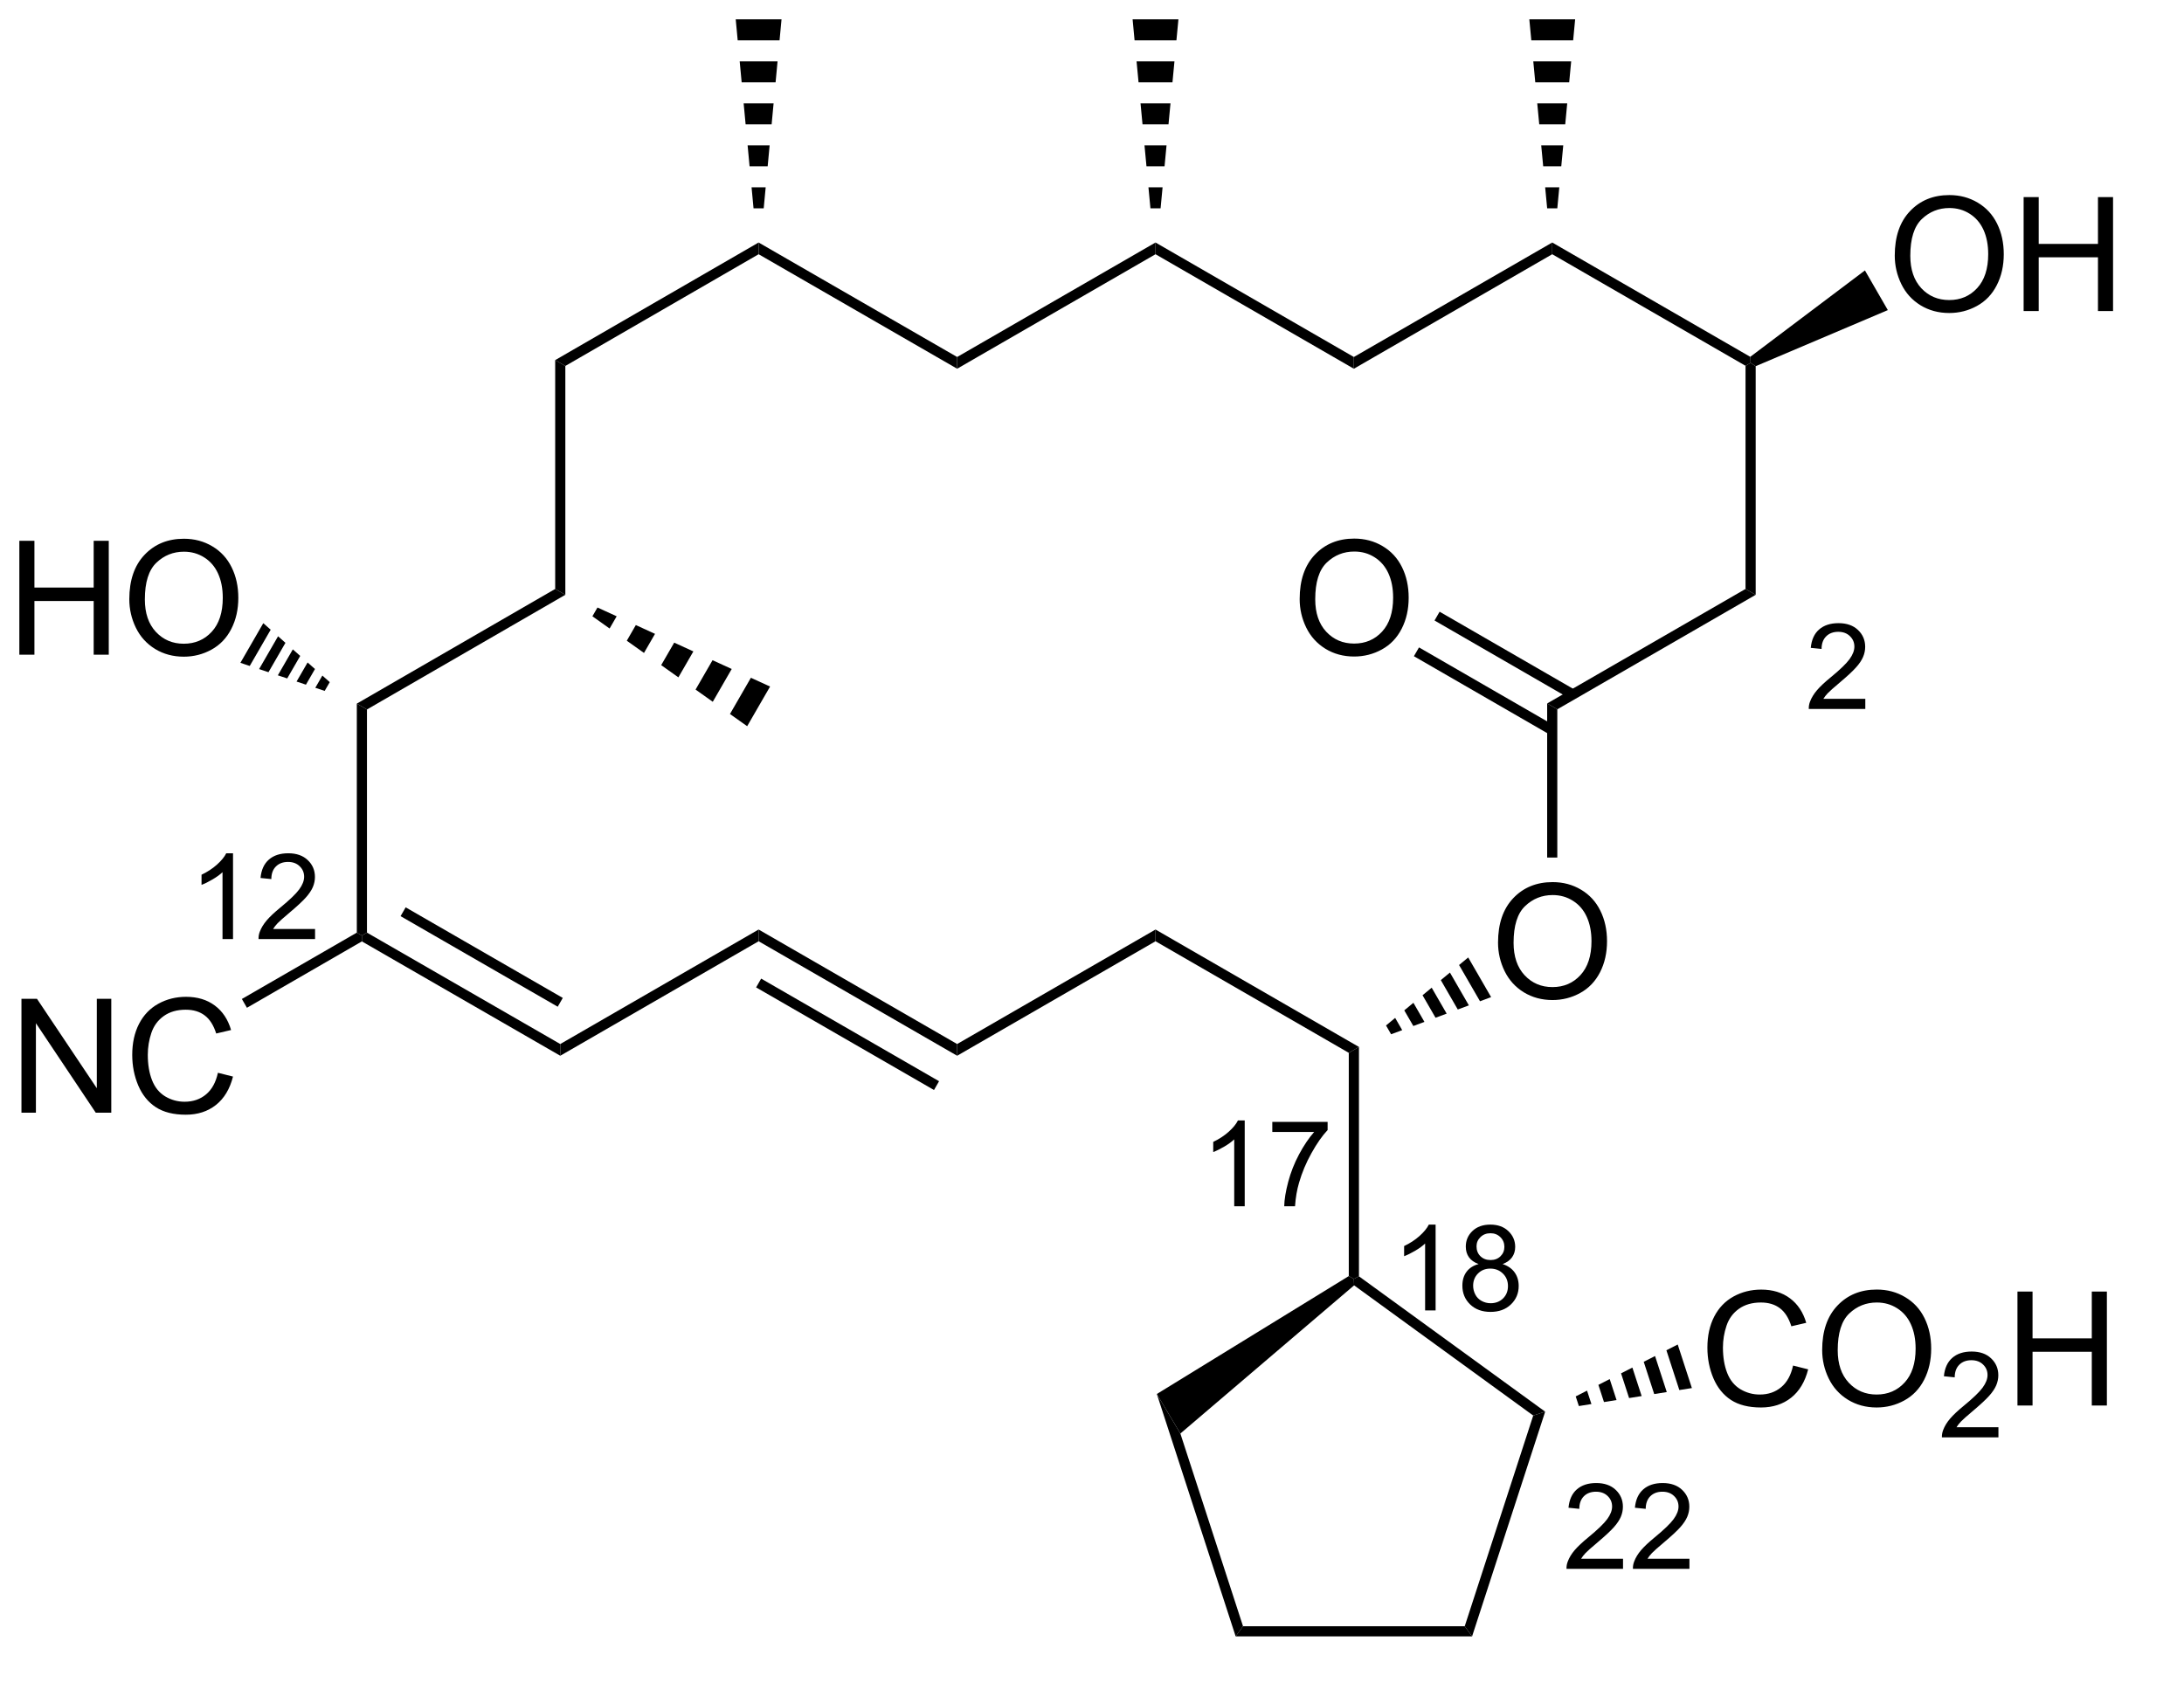 <?xml version="1.0" encoding="UTF-8"?>
<!DOCTYPE svg PUBLIC '-//W3C//DTD SVG 1.0//EN'
          'http://www.w3.org/TR/2001/REC-SVG-20010904/DTD/svg10.dtd'>
<svg stroke-dasharray="none" shape-rendering="auto" xmlns="http://www.w3.org/2000/svg" font-family="'Dialog'" text-rendering="auto" width="301" fill-opacity="1" color-interpolation="auto" color-rendering="auto" preserveAspectRatio="xMidYMid meet" font-size="12px" viewBox="0 0 301 233" fill="black" xmlns:xlink="http://www.w3.org/1999/xlink" stroke="black" image-rendering="auto" stroke-miterlimit="10" stroke-linecap="square" stroke-linejoin="miter" font-style="normal" stroke-width="1" height="233" stroke-dashoffset="0" font-weight="normal" stroke-opacity="1"
><!--Generated by the Batik Graphics2D SVG Generator--><defs id="genericDefs"
  /><g
  ><defs id="defs1"
    ><clipPath clipPathUnits="userSpaceOnUse" id="clipPath1"
      ><path d="M2.324 0.633 L114.825 0.633 L114.825 87.857 L2.324 87.857 L2.324 0.633 Z"
      /></clipPath
      ><clipPath clipPathUnits="userSpaceOnUse" id="clipPath2"
      ><path d="M21.252 30.685 L21.252 114.651 L129.823 114.651 L129.823 30.685 Z"
      /></clipPath
      ><clipPath clipPathUnits="userSpaceOnUse" id="clipPath3"
      ><path d="M21.252 30.685 L21.252 114.512 L129.653 114.512 L129.653 30.685 Z"
      /></clipPath
    ></defs
    ><g transform="matrix(2.743,0,0,2.743,-58.294,-84.167)"
    ><path d="M49.657 49.076 L49.147 48.782 L59.368 42.872 L59.369 43.461 Z" stroke="none" clip-path="url(#clipPath3)"
    /></g
    ><g transform="matrix(2.743,0,0,2.743,-58.294,-84.167)"
    ><path d="M59.369 43.461 L59.368 42.872 L69.343 48.626 L69.343 49.215 Z" stroke="none" clip-path="url(#clipPath3)"
    /></g
    ><g transform="matrix(2.743,0,0,2.743,-58.294,-84.167)"
    ><path d="M59.113 41.154 L59.014 40.099 L59.723 40.099 L59.624 41.154 ZM58.914 39.043 L58.815 37.988 L59.922 37.988 L59.823 39.043 ZM58.715 36.933 L58.616 35.878 L60.121 35.878 L60.022 36.933 ZM58.516 34.823 L58.417 33.768 L60.32 33.768 L60.221 34.823 ZM58.317 32.712 L58.218 31.657 L60.519 31.657 L60.42 32.712 Z" stroke="none" clip-path="url(#clipPath3)"
    /></g
    ><g transform="matrix(2.743,0,0,2.743,-58.294,-84.167)"
    ><path d="M69.343 49.215 L69.343 48.626 L79.31 42.872 L79.31 43.461 Z" stroke="none" clip-path="url(#clipPath3)"
    /></g
    ><g transform="matrix(2.743,0,0,2.743,-58.294,-84.167)"
    ><path d="M79.31 43.461 L79.31 42.872 L89.276 48.626 L89.276 49.216 Z" stroke="none" clip-path="url(#clipPath3)"
    /></g
    ><g transform="matrix(2.743,0,0,2.743,-58.294,-84.167)"
    ><path d="M80.461 31.657 L80.361 32.712 L78.258 32.712 L78.159 31.657 ZM80.262 33.768 L80.162 34.823 L78.458 34.823 L78.358 33.768 ZM80.063 35.878 L79.963 36.933 L78.657 36.933 L78.557 35.878 ZM79.864 37.988 L79.764 39.043 L78.856 39.043 L78.756 37.988 ZM79.665 40.099 L79.565 41.154 L79.055 41.154 L78.955 40.099 Z" stroke="none" clip-path="url(#clipPath3)"
    /></g
    ><g transform="matrix(2.743,0,0,2.743,-58.294,-84.167)"
    ><path d="M89.276 49.216 L89.276 48.626 L99.243 42.872 L99.243 43.461 Z" stroke="none" clip-path="url(#clipPath3)"
    /></g
    ><g transform="matrix(2.743,0,0,2.743,-58.294,-84.167)"
    ><path d="M99.243 43.461 L99.243 42.872 L109.193 48.617 L109.21 48.921 L108.955 49.068 Z" stroke="none" clip-path="url(#clipPath3)"
    /></g
    ><g transform="matrix(2.743,0,0,2.743,-58.294,-84.167)"
    ><path d="M100.394 31.657 L100.294 32.712 L98.192 32.712 L98.092 31.657 ZM100.195 33.768 L100.095 34.823 L98.391 34.823 L98.291 33.768 ZM99.996 35.878 L99.896 36.933 L98.59 36.933 L98.49 35.878 ZM99.797 37.988 L99.697 39.043 L98.789 39.043 L98.689 37.988 ZM99.598 40.099 L99.498 41.154 L98.988 41.154 L98.888 40.099 Z" stroke="none" clip-path="url(#clipPath3)"
    /></g
    ><g transform="matrix(2.743,0,0,2.743,-58.294,-84.167)"
    ><path d="M49.147 48.782 L49.657 49.076 L49.657 60.577 L49.147 60.283 Z" stroke="none" clip-path="url(#clipPath3)"
    /></g
    ><g transform="matrix(2.743,0,0,2.743,-58.294,-84.167)"
    ><path d="M49.147 60.283 L49.657 60.577 L39.69 66.34 L39.18 66.046 Z" stroke="none" clip-path="url(#clipPath3)"
    /></g
    ><g transform="matrix(2.743,0,0,2.743,-58.294,-84.167)"
    ><path d="M51.272 61.216 L52.236 61.657 L51.881 62.271 L51.017 61.657 ZM53.199 62.098 L54.163 62.54 L53.609 63.499 L52.745 62.885 ZM55.127 62.981 L56.09 63.422 L55.337 64.726 L54.473 64.112 ZM57.053 63.864 L58.017 64.305 L57.065 65.954 L56.201 65.34 ZM58.98 64.747 L59.944 65.188 L58.793 67.181 L57.929 66.568 Z" stroke="none" clip-path="url(#clipPath3)"
    /></g
    ><g transform="matrix(2.743,0,0,2.743,-58.294,-84.167)"
    ><path d="M39.18 66.046 L39.69 66.34 L39.69 77.555 L39.435 77.702 L39.18 77.555 Z" stroke="none" clip-path="url(#clipPath3)"
    /></g
    ><g transform="matrix(2.743,0,0,2.743,-58.294,-84.167)"
    ><path d="M39.435 77.996 L39.435 77.702 L39.69 77.555 L49.402 83.154 L49.402 83.743 ZM41.379 76.727 L49.274 81.279 L49.529 80.837 L41.634 76.284 Z" stroke="none" clip-path="url(#clipPath3)"
    /></g
    ><g transform="matrix(2.743,0,0,2.743,-58.294,-84.167)"
    ><path d="M22.224 63.588 L22.224 57.862 L22.982 57.862 L22.982 60.213 L25.959 60.213 L25.959 57.862 L26.717 57.862 L26.717 63.588 L25.959 63.588 L25.959 60.888 L22.982 60.888 L22.982 63.588 L22.224 63.588 ZM27.749 60.799 Q27.749 59.372 28.515 58.567 Q29.28 57.76 30.491 57.76 Q31.283 57.76 31.919 58.14 Q32.557 58.518 32.89 59.195 Q33.226 59.872 33.226 60.731 Q33.226 61.604 32.874 62.291 Q32.523 62.979 31.877 63.333 Q31.234 63.687 30.486 63.687 Q29.679 63.687 29.041 63.297 Q28.405 62.903 28.077 62.229 Q27.749 61.552 27.749 60.799 ZM28.53 60.81 Q28.53 61.846 29.085 62.442 Q29.642 63.036 30.484 63.036 Q31.338 63.036 31.89 62.435 Q32.445 61.833 32.445 60.729 Q32.445 60.028 32.208 59.508 Q31.971 58.987 31.515 58.7 Q31.062 58.411 30.494 58.411 Q29.689 58.411 29.109 58.966 Q28.53 59.518 28.53 60.81 Z" stroke="none" clip-path="url(#clipPath3)"
    /></g
    ><g transform="matrix(2.743,0,0,2.743,-58.294,-84.167)"
    ><path d="M37.565 65.407 L37.094 65.251 L37.449 64.636 L37.82 64.966 ZM36.624 65.094 L36.153 64.937 L36.707 63.978 L37.078 64.307 ZM35.683 64.78 L35.212 64.624 L35.965 63.32 L36.336 63.649 ZM34.742 64.467 L34.271 64.31 L35.223 62.661 L35.594 62.991 ZM33.8 64.153 L33.33 63.996 L34.481 62.003 L34.852 62.332 Z" stroke="none" clip-path="url(#clipPath3)"
    /></g
    ><g transform="matrix(2.743,0,0,2.743,-58.294,-84.167)"
    ><path d="M49.402 83.743 L49.402 83.154 L59.368 77.399 L59.369 77.989 Z" stroke="none" clip-path="url(#clipPath3)"
    /></g
    ><g transform="matrix(2.743,0,0,2.743,-58.294,-84.167)"
    ><path d="M59.369 77.989 L59.368 77.399 L69.343 83.154 L69.343 83.743 ZM59.242 80.308 L68.18 85.465 L68.435 85.023 L59.496 79.866 Z" stroke="none" clip-path="url(#clipPath3)"
    /></g
    ><g transform="matrix(2.743,0,0,2.743,-58.294,-84.167)"
    ><path d="M22.33 86.606 L22.33 80.88 L23.109 80.88 L26.116 85.375 L26.116 80.88 L26.843 80.88 L26.843 86.606 L26.064 86.606 L23.056 82.106 L23.056 86.606 L22.33 86.606 ZM32.201 84.599 L32.959 84.789 Q32.722 85.724 32.102 86.216 Q31.482 86.706 30.589 86.706 Q29.662 86.706 29.081 86.328 Q28.503 85.95 28.198 85.237 Q27.896 84.521 27.896 83.7 Q27.896 82.804 28.238 82.14 Q28.581 81.474 29.212 81.127 Q29.842 80.781 30.599 80.781 Q31.459 80.781 32.045 81.219 Q32.631 81.656 32.862 82.45 L32.115 82.625 Q31.917 82 31.537 81.716 Q31.159 81.429 30.584 81.429 Q29.925 81.429 29.48 81.747 Q29.037 82.062 28.857 82.596 Q28.678 83.13 28.678 83.695 Q28.678 84.427 28.891 84.971 Q29.105 85.515 29.553 85.786 Q30.003 86.054 30.527 86.054 Q31.162 86.054 31.602 85.687 Q32.045 85.32 32.201 84.599 Z" stroke="none" clip-path="url(#clipPath3)"
    /></g
    ><g transform="matrix(2.743,0,0,2.743,-58.294,-84.167)"
    ><path d="M39.18 77.555 L39.435 77.702 L39.435 77.996 L33.659 81.332 L33.404 80.89 Z" stroke="none" clip-path="url(#clipPath3)"
    /></g
    ><g transform="matrix(2.743,0,0,2.743,-58.294,-84.167)"
    ><path d="M69.343 83.743 L69.343 83.154 L79.31 77.399 L79.31 77.989 Z" stroke="none" clip-path="url(#clipPath3)"
    /></g
    ><g transform="matrix(2.743,0,0,2.743,-58.294,-84.167)"
    ><path d="M79.31 77.989 L79.31 77.399 L89.532 83.301 L89.021 83.596 Z" stroke="none" clip-path="url(#clipPath3)"
    /></g
    ><g transform="matrix(2.743,0,0,2.743,-58.294,-84.167)"
    ><path d="M96.52 78.055 Q96.52 76.628 97.285 75.823 Q98.051 75.016 99.262 75.016 Q100.054 75.016 100.689 75.396 Q101.327 75.774 101.66 76.451 Q101.996 77.128 101.996 77.987 Q101.996 78.86 101.645 79.547 Q101.293 80.235 100.647 80.589 Q100.004 80.943 99.257 80.943 Q98.45 80.943 97.811 80.552 Q97.176 80.159 96.848 79.485 Q96.52 78.808 96.52 78.055 ZM97.301 78.065 Q97.301 79.102 97.856 79.698 Q98.413 80.292 99.254 80.292 Q100.108 80.292 100.66 79.69 Q101.215 79.089 101.215 77.985 Q101.215 77.284 100.978 76.763 Q100.741 76.242 100.285 75.956 Q99.832 75.667 99.265 75.667 Q98.46 75.667 97.879 76.222 Q97.301 76.774 97.301 78.065 Z" stroke="none" clip-path="url(#clipPath3)"
    /></g
    ><g transform="matrix(2.743,0,0,2.743,-58.294,-84.167)"
    ><path d="M90.892 82.221 L91.351 81.841 L91.705 82.456 L91.147 82.663 ZM91.809 81.462 L92.268 81.082 L92.822 82.041 L92.264 82.248 ZM92.727 80.702 L93.186 80.322 L93.939 81.626 L93.38 81.833 ZM93.645 79.942 L94.103 79.562 L95.055 81.211 L94.497 81.418 ZM94.562 79.183 L95.021 78.803 L96.172 80.796 L95.614 81.004 Z" stroke="none" clip-path="url(#clipPath3)"
    /></g
    ><g transform="matrix(2.743,0,0,2.743,-58.294,-84.167)"
    ><path d="M89.021 83.596 L89.532 83.301 L89.532 94.828 L89.276 94.958 L89.021 94.816 Z" stroke="none" clip-path="url(#clipPath3)"
    /></g
    ><g transform="matrix(2.743,0,0,2.743,-58.294,-84.167)"
    ><path d="M89.021 94.816 L89.276 94.958 L89.288 95.282 L80.559 102.729 L79.377 100.742 Z" stroke="none" clip-path="url(#clipPath3)"
    /></g
    ><g transform="matrix(2.743,0,0,2.743,-58.294,-84.167)"
    ><path d="M79.377 100.742 L80.559 102.729 L83.707 112.414 L83.337 112.924 Z" stroke="none" clip-path="url(#clipPath3)"
    /></g
    ><g transform="matrix(2.743,0,0,2.743,-58.294,-84.167)"
    ><path d="M83.337 112.924 L83.707 112.414 L94.846 112.414 L95.216 112.924 Z" stroke="none" clip-path="url(#clipPath3)"
    /></g
    ><g transform="matrix(2.743,0,0,2.743,-58.294,-84.167)"
    ><path d="M95.216 112.924 L94.846 112.414 L98.288 101.825 L98.888 101.63 Z" stroke="none" clip-path="url(#clipPath3)"
    /></g
    ><g transform="matrix(2.743,0,0,2.743,-58.294,-84.167)"
    ><path d="M98.888 101.63 L98.288 101.825 L89.288 95.282 L89.276 94.958 L89.532 94.828 Z" stroke="none" clip-path="url(#clipPath3)"
    /></g
    ><g transform="matrix(2.743,0,0,2.743,-58.294,-84.167)"
    ><path d="M99.498 73.781 L98.988 73.781 L98.988 66.037 L99.498 66.332 Z" stroke="none" clip-path="url(#clipPath3)"
    /></g
    ><g transform="matrix(2.743,0,0,2.743,-58.294,-84.167)"
    ><path d="M99.498 66.332 L98.988 66.037 L108.955 60.283 L109.465 60.578 Z" stroke="none" clip-path="url(#clipPath3)"
    /></g
    ><g transform="matrix(2.743,0,0,2.743,-58.294,-84.167)"
    ><path d="M86.553 60.791 Q86.553 59.364 87.319 58.559 Q88.085 57.752 89.295 57.752 Q90.087 57.752 90.722 58.132 Q91.361 58.51 91.694 59.187 Q92.03 59.864 92.03 60.723 Q92.03 61.596 91.678 62.283 Q91.327 62.971 90.681 63.325 Q90.038 63.679 89.29 63.679 Q88.483 63.679 87.845 63.288 Q87.21 62.895 86.881 62.221 Q86.553 61.544 86.553 60.791 ZM87.335 60.802 Q87.335 61.838 87.889 62.434 Q88.446 63.028 89.288 63.028 Q90.142 63.028 90.694 62.427 Q91.249 61.825 91.249 60.721 Q91.249 60.02 91.012 59.499 Q90.775 58.979 90.319 58.692 Q89.866 58.403 89.298 58.403 Q88.493 58.403 87.913 58.958 Q87.335 59.51 87.335 60.802 Z" stroke="none" clip-path="url(#clipPath3)"
    /></g
    ><g transform="matrix(2.743,0,0,2.743,-58.294,-84.167)"
    ><path d="M100.406 65.366 L93.584 61.427 L93.329 61.869 L100.151 65.808 ZM99.371 67.16 L92.549 63.221 L92.293 63.663 L99.116 67.602 Z" stroke="none" clip-path="url(#clipPath3)"
    /></g
    ><g transform="matrix(2.743,0,0,2.743,-58.294,-84.167)"
    ><path d="M108.955 49.068 L109.21 48.921 L109.465 49.088 L109.465 60.578 L108.955 60.283 Z" stroke="none" clip-path="url(#clipPath3)"
    /></g
    ><g transform="matrix(2.743,0,0,2.743,-58.294,-84.167)"
    ><path d="M116.453 43.527 Q116.453 42.1 117.219 41.296 Q117.984 40.488 119.195 40.488 Q119.987 40.488 120.622 40.868 Q121.26 41.246 121.594 41.923 Q121.93 42.6 121.93 43.46 Q121.93 44.332 121.578 45.02 Q121.227 45.707 120.581 46.061 Q119.938 46.415 119.19 46.415 Q118.383 46.415 117.745 46.025 Q117.109 45.632 116.781 44.957 Q116.453 44.28 116.453 43.527 ZM117.234 43.538 Q117.234 44.574 117.789 45.171 Q118.346 45.764 119.188 45.764 Q120.042 45.764 120.594 45.163 Q121.148 44.561 121.148 43.457 Q121.148 42.757 120.912 42.236 Q120.674 41.715 120.219 41.428 Q119.766 41.139 119.198 41.139 Q118.393 41.139 117.812 41.694 Q117.234 42.246 117.234 43.538 ZM122.928 46.316 L122.928 40.59 L123.686 40.59 L123.686 42.941 L126.663 42.941 L126.663 40.59 L127.421 40.59 L127.421 46.316 L126.663 46.316 L126.663 43.616 L123.686 43.616 L123.686 46.316 L122.928 46.316 Z" stroke="none" clip-path="url(#clipPath3)"
    /></g
    ><g transform="matrix(2.743,0,0,2.743,-58.294,-84.167)"
    ><path d="M109.465 49.088 L109.21 48.921 L109.193 48.617 L114.954 44.275 L116.105 46.269 Z" stroke="none" clip-path="url(#clipPath3)"
    /></g
    ><g transform="matrix(2.743,0,0,2.743,-58.294,-84.167)"
    ><path d="M111.344 99.313 L112.102 99.503 Q111.865 100.438 111.245 100.93 Q110.625 101.42 109.732 101.42 Q108.805 101.42 108.224 101.042 Q107.646 100.665 107.341 99.951 Q107.039 99.235 107.039 98.415 Q107.039 97.519 107.38 96.855 Q107.724 96.188 108.354 95.841 Q108.985 95.495 109.742 95.495 Q110.602 95.495 111.188 95.933 Q111.774 96.37 112.005 97.165 L111.258 97.339 Q111.06 96.714 110.68 96.43 Q110.302 96.144 109.727 96.144 Q109.068 96.144 108.623 96.461 Q108.18 96.776 108 97.31 Q107.82 97.844 107.82 98.409 Q107.82 99.141 108.034 99.685 Q108.248 100.23 108.695 100.5 Q109.146 100.769 109.669 100.769 Q110.305 100.769 110.745 100.401 Q111.188 100.034 111.344 99.313 ZM112.806 98.532 Q112.806 97.105 113.572 96.3 Q114.337 95.493 115.548 95.493 Q116.34 95.493 116.975 95.873 Q117.614 96.25 117.947 96.927 Q118.283 97.605 118.283 98.464 Q118.283 99.336 117.931 100.024 Q117.58 100.711 116.934 101.066 Q116.29 101.42 115.543 101.42 Q114.736 101.42 114.098 101.029 Q113.462 100.636 113.134 99.961 Q112.806 99.284 112.806 98.532 ZM113.587 98.542 Q113.587 99.579 114.142 100.175 Q114.699 100.769 115.54 100.769 Q116.395 100.769 116.947 100.167 Q117.501 99.566 117.501 98.461 Q117.501 97.761 117.264 97.24 Q117.028 96.719 116.572 96.433 Q116.119 96.144 115.551 96.144 Q114.746 96.144 114.165 96.698 Q113.587 97.25 113.587 98.542 Z" stroke="none" clip-path="url(#clipPath3)"
    /></g
    ><g transform="matrix(2.743,0,0,2.743,-58.294,-84.167)"
    ><path d="M121.662 102.413 L121.662 102.921 L118.822 102.921 Q118.817 102.729 118.885 102.553 Q118.992 102.264 119.231 101.983 Q119.471 101.702 119.922 101.333 Q120.621 100.759 120.867 100.423 Q121.114 100.087 121.114 99.788 Q121.114 99.475 120.889 99.26 Q120.666 99.044 120.305 99.044 Q119.924 99.044 119.695 99.272 Q119.467 99.501 119.465 99.905 L118.922 99.85 Q118.979 99.243 119.342 98.927 Q119.705 98.608 120.317 98.608 Q120.936 98.608 121.295 98.952 Q121.656 99.294 121.656 99.8 Q121.656 100.057 121.551 100.307 Q121.445 100.555 121.199 100.831 Q120.955 101.106 120.387 101.587 Q119.912 101.985 119.778 102.128 Q119.643 102.27 119.555 102.413 L121.662 102.413 Z" stroke="none" clip-path="url(#clipPath3)"
    /></g
    ><g transform="matrix(2.743,0,0,2.743,-58.294,-84.167)"
    ><path d="M122.618 101.321 L122.618 95.594 L123.376 95.594 L123.376 97.946 L126.353 97.946 L126.353 95.594 L127.111 95.594 L127.111 101.321 L126.353 101.321 L126.353 98.62 L123.376 98.62 L123.376 101.321 L122.618 101.321 Z" stroke="none" clip-path="url(#clipPath3)"
    /></g
    ><g transform="matrix(2.743,0,0,2.743,-58.294,-84.167)"
    ><path d="M100.423 100.863 L100.992 100.573 L101.212 101.247 L100.581 101.348 ZM101.562 100.283 L102.131 99.993 L102.474 101.046 L101.843 101.147 ZM102.701 99.704 L103.27 99.414 L103.736 100.846 L103.105 100.946 ZM103.84 99.124 L104.409 98.834 L104.998 100.645 L104.367 100.745 ZM104.979 98.544 L105.548 98.255 L106.26 100.444 L105.629 100.544 Z" stroke="none" clip-path="url(#clipPath3)"
    /></g
    ><g transform="matrix(2.743,0,0,2.743,-58.294,-84.167)"
    ><path d="M114.973 65.806 L114.973 66.314 L112.133 66.314 Q112.127 66.123 112.195 65.947 Q112.303 65.658 112.541 65.377 Q112.781 65.095 113.233 64.726 Q113.932 64.152 114.178 63.816 Q114.424 63.48 114.424 63.181 Q114.424 62.869 114.199 62.654 Q113.977 62.437 113.615 62.437 Q113.234 62.437 113.006 62.666 Q112.777 62.894 112.775 63.298 L112.233 63.244 Q112.289 62.636 112.652 62.32 Q113.016 62.002 113.627 62.002 Q114.246 62.002 114.606 62.345 Q114.967 62.687 114.967 63.193 Q114.967 63.451 114.861 63.701 Q114.756 63.949 114.51 64.224 Q114.266 64.5 113.697 64.98 Q113.223 65.379 113.088 65.521 Q112.953 65.664 112.865 65.806 L114.973 65.806 Z" stroke="none" clip-path="url(#clipPath3)"
    /></g
    ><g transform="matrix(2.743,0,0,2.743,-58.294,-84.167)"
    ><path d="M32.96 77.879 L32.432 77.879 L32.432 74.518 Q32.241 74.7 31.932 74.881 Q31.624 75.063 31.378 75.155 L31.378 74.645 Q31.819 74.436 32.149 74.141 Q32.481 73.844 32.62 73.567 L32.96 73.567 L32.96 77.879 ZM37.082 77.371 L37.082 77.879 L34.242 77.879 Q34.236 77.688 34.304 77.512 Q34.412 77.223 34.65 76.942 Q34.89 76.661 35.342 76.291 Q36.041 75.717 36.287 75.381 Q36.533 75.045 36.533 74.746 Q36.533 74.434 36.308 74.219 Q36.086 74.002 35.724 74.002 Q35.343 74.002 35.115 74.231 Q34.886 74.459 34.885 74.864 L34.342 74.809 Q34.398 74.202 34.761 73.885 Q35.125 73.567 35.736 73.567 Q36.355 73.567 36.715 73.911 Q37.076 74.252 37.076 74.758 Q37.076 75.016 36.971 75.266 Q36.865 75.514 36.619 75.79 Q36.375 76.065 35.806 76.545 Q35.332 76.944 35.197 77.086 Q35.062 77.229 34.974 77.371 L37.082 77.371 Z" stroke="none" clip-path="url(#clipPath3)"
    /></g
    ><g transform="matrix(2.743,0,0,2.743,-58.294,-84.167)"
    ><path d="M83.792 91.307 L83.265 91.307 L83.265 87.945 Q83.073 88.127 82.765 88.309 Q82.456 88.49 82.21 88.582 L82.21 88.072 Q82.651 87.863 82.981 87.568 Q83.314 87.272 83.452 86.994 L83.792 86.994 L83.792 91.307 ZM85.178 87.574 L85.178 87.067 L87.957 87.067 L87.957 87.477 Q87.547 87.914 87.145 88.639 Q86.742 89.361 86.522 90.125 Q86.363 90.664 86.32 91.307 L85.777 91.307 Q85.787 90.799 85.977 90.082 Q86.168 89.363 86.523 88.697 Q86.879 88.031 87.281 87.574 L85.178 87.574 Z" stroke="none" clip-path="url(#clipPath3)"
    /></g
    ><g transform="matrix(2.743,0,0,2.743,-58.294,-84.167)"
    ><path d="M93.383 96.542 L92.856 96.542 L92.856 93.18 Q92.664 93.362 92.356 93.544 Q92.047 93.725 91.801 93.817 L91.801 93.307 Q92.242 93.098 92.573 92.803 Q92.904 92.507 93.043 92.229 L93.383 92.229 L93.383 96.542 ZM95.544 94.212 Q95.216 94.093 95.058 93.87 Q94.9 93.647 94.9 93.337 Q94.9 92.868 95.236 92.549 Q95.573 92.229 96.134 92.229 Q96.697 92.229 97.038 92.555 Q97.382 92.882 97.382 93.35 Q97.382 93.649 97.224 93.872 Q97.068 94.093 96.749 94.212 Q97.144 94.341 97.351 94.628 Q97.558 94.915 97.558 95.313 Q97.558 95.864 97.167 96.241 Q96.778 96.616 96.142 96.616 Q95.507 96.616 95.116 96.239 Q94.728 95.862 94.728 95.299 Q94.728 94.88 94.939 94.598 Q95.152 94.315 95.544 94.212 ZM95.439 93.319 Q95.439 93.624 95.634 93.817 Q95.831 94.01 96.146 94.01 Q96.45 94.01 96.644 93.819 Q96.839 93.626 96.839 93.348 Q96.839 93.057 96.638 92.86 Q96.439 92.663 96.14 92.663 Q95.837 92.663 95.638 92.856 Q95.439 93.049 95.439 93.319 ZM95.269 95.302 Q95.269 95.528 95.376 95.739 Q95.484 95.95 95.695 96.065 Q95.906 96.18 96.148 96.18 Q96.527 96.18 96.773 95.938 Q97.019 95.694 97.019 95.319 Q97.019 94.938 96.765 94.69 Q96.511 94.44 96.13 94.44 Q95.759 94.44 95.513 94.686 Q95.269 94.932 95.269 95.302 Z" stroke="none" clip-path="url(#clipPath3)"
    /></g
    ><g transform="matrix(2.743,0,0,2.743,-58.294,-84.167)"
    ><path d="M102.8 109.022 L102.8 109.529 L99.96 109.529 Q99.954 109.338 100.023 109.162 Q100.13 108.873 100.368 108.592 Q100.609 108.311 101.06 107.942 Q101.759 107.367 102.005 107.031 Q102.251 106.695 102.251 106.397 Q102.251 106.084 102.027 105.869 Q101.804 105.653 101.443 105.653 Q101.062 105.653 100.833 105.881 Q100.605 106.11 100.603 106.514 L100.06 106.459 Q100.117 105.852 100.48 105.535 Q100.843 105.217 101.454 105.217 Q102.073 105.217 102.433 105.561 Q102.794 105.903 102.794 106.408 Q102.794 106.666 102.689 106.916 Q102.583 107.164 102.337 107.44 Q102.093 107.715 101.525 108.195 Q101.05 108.594 100.915 108.737 Q100.781 108.879 100.693 109.022 L102.8 109.022 ZM106.137 109.022 L106.137 109.529 L103.297 109.529 Q103.291 109.338 103.36 109.162 Q103.467 108.873 103.705 108.592 Q103.946 108.311 104.397 107.942 Q105.096 107.367 105.342 107.031 Q105.588 106.695 105.588 106.397 Q105.588 106.084 105.364 105.869 Q105.141 105.653 104.78 105.653 Q104.399 105.653 104.17 105.881 Q103.942 106.11 103.94 106.514 L103.397 106.459 Q103.453 105.852 103.817 105.535 Q104.18 105.217 104.791 105.217 Q105.41 105.217 105.77 105.561 Q106.131 105.903 106.131 106.408 Q106.131 106.666 106.026 106.916 Q105.92 107.164 105.674 107.44 Q105.43 107.715 104.862 108.195 Q104.387 108.594 104.252 108.737 Q104.118 108.879 104.03 109.022 L106.137 109.022 Z" stroke="none" clip-path="url(#clipPath3)"
    /></g
  ></g
></svg
>
